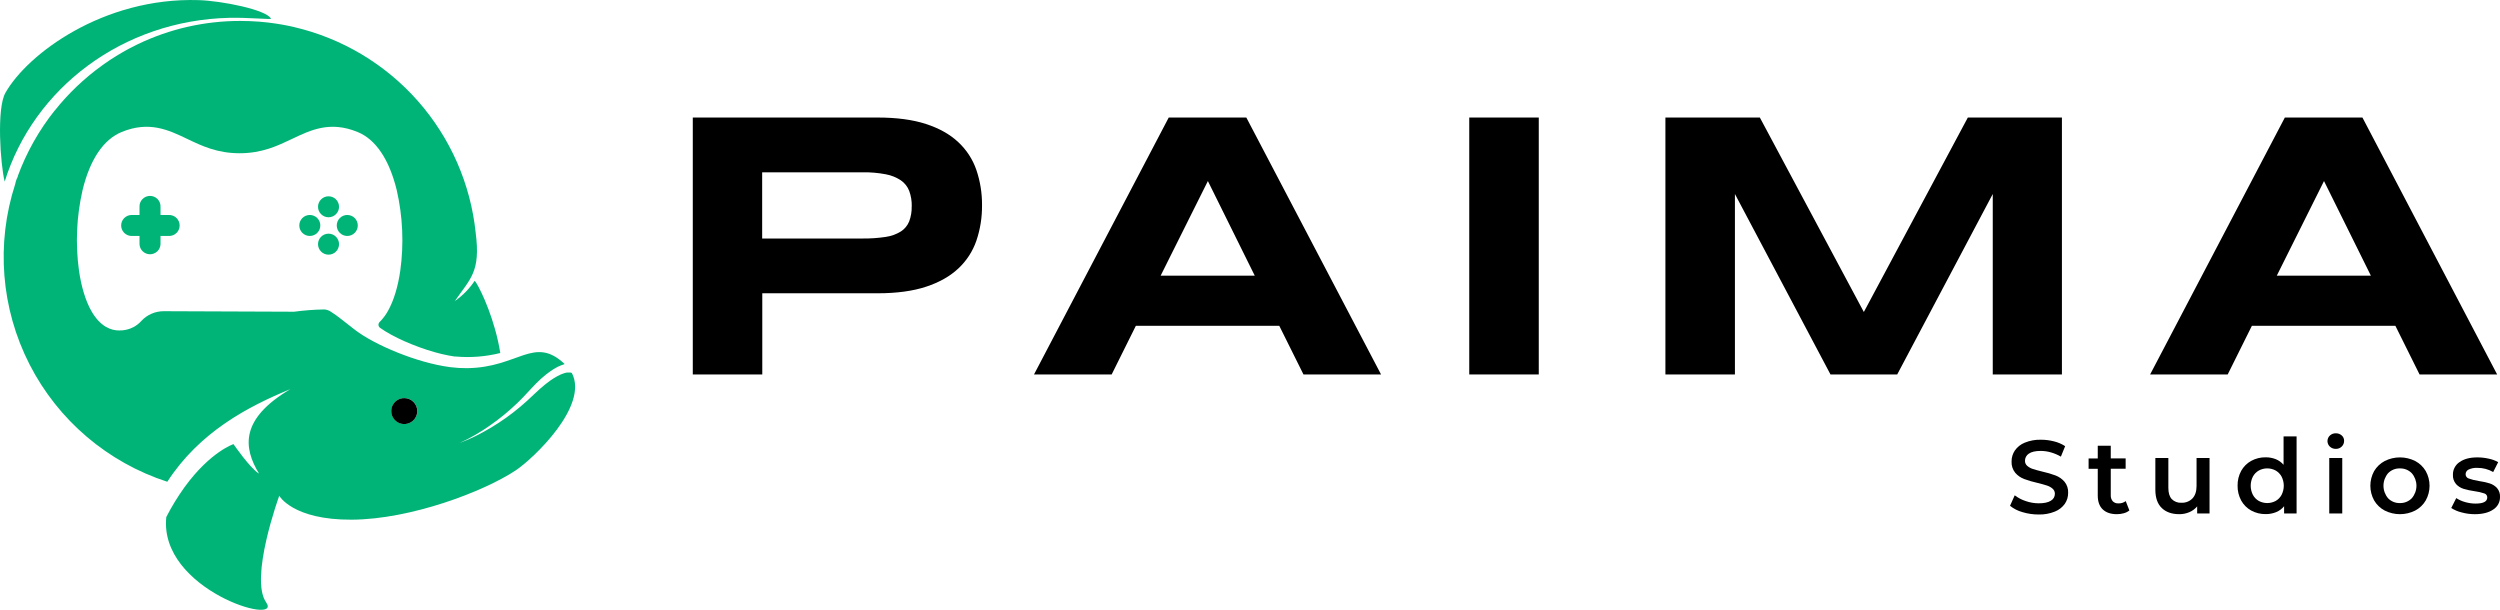 <svg viewBox="0 0 164 40" fill="none" xmlns="http://www.w3.org/2000/svg">
<g clip-path="url(#clip0_1158_10518)">
<path d="M132.674 33.596C132.377 33.515 132.099 33.373 131.858 33.18L132.166 32.492C132.383 32.658 132.626 32.786 132.886 32.87C133.161 32.967 133.451 33.016 133.743 33.017C134.098 33.017 134.362 32.96 134.537 32.846C134.617 32.801 134.683 32.736 134.73 32.657C134.776 32.578 134.8 32.488 134.8 32.397C134.802 32.334 134.79 32.27 134.764 32.212C134.739 32.154 134.701 32.102 134.654 32.06C134.545 31.966 134.419 31.895 134.282 31.852C134.132 31.802 133.927 31.745 133.667 31.681C133.367 31.614 133.072 31.528 132.783 31.423C132.558 31.338 132.358 31.198 132.201 31.017C132.031 30.807 131.945 30.542 131.959 30.272C131.957 30.016 132.031 29.766 132.174 29.553C132.336 29.323 132.561 29.144 132.823 29.039C133.159 28.902 133.521 28.836 133.884 28.846C134.174 28.845 134.463 28.882 134.744 28.954C135.003 29.017 135.25 29.123 135.474 29.268L135.194 29.955C134.988 29.835 134.768 29.741 134.539 29.676C134.324 29.614 134.101 29.581 133.876 29.58C133.526 29.58 133.265 29.639 133.095 29.757C133.016 29.807 132.951 29.876 132.906 29.959C132.861 30.041 132.838 30.134 132.839 30.227C132.837 30.29 132.85 30.353 132.875 30.41C132.9 30.468 132.938 30.519 132.986 30.56C133.095 30.653 133.221 30.723 133.358 30.766C133.509 30.815 133.713 30.872 133.972 30.935C134.269 31 134.561 31.085 134.846 31.191C135.069 31.277 135.269 31.416 135.428 31.596C135.598 31.803 135.684 32.065 135.67 32.332C135.673 32.587 135.598 32.836 135.455 33.047C135.292 33.276 135.065 33.454 134.803 33.558C134.464 33.695 134.101 33.761 133.736 33.751C133.376 33.752 133.018 33.7 132.674 33.596V33.596Z" fill="black"/>
<path d="M139.687 33.485C139.579 33.571 139.455 33.633 139.322 33.669C139.174 33.71 139.022 33.731 138.868 33.73C138.467 33.73 138.159 33.626 137.94 33.416C137.72 33.207 137.613 32.903 137.613 32.504V30.753H137.012V30.075H137.613V29.239H138.466V30.07H139.442V30.747H138.466V32.477C138.456 32.624 138.502 32.769 138.596 32.883C138.645 32.931 138.703 32.969 138.768 32.993C138.833 33.017 138.902 33.027 138.971 33.022C139.143 33.029 139.311 32.976 139.448 32.872L139.687 33.485Z" fill="black"/>
<path d="M144.946 30.045V33.683H144.134V33.219C143.996 33.384 143.821 33.514 143.623 33.597C143.414 33.687 143.188 33.732 142.96 33.73C142.473 33.73 142.09 33.595 141.811 33.325C141.531 33.054 141.391 32.654 141.391 32.123V30.045H142.244V32.007C142.244 32.334 142.318 32.578 142.466 32.739C142.547 32.822 142.646 32.887 142.755 32.928C142.864 32.97 142.981 32.988 143.097 32.981C143.231 32.987 143.366 32.966 143.491 32.917C143.616 32.868 143.73 32.794 143.824 32.698C144.003 32.509 144.093 32.237 144.094 31.884V30.044L144.946 30.045Z" fill="black"/>
<path d="M150.656 28.629V33.683H149.837V33.208C149.698 33.379 149.519 33.512 149.315 33.596C149.097 33.684 148.863 33.728 148.628 33.725C148.298 33.73 147.973 33.651 147.683 33.494C147.405 33.341 147.177 33.114 147.024 32.837C146.861 32.537 146.779 32.2 146.786 31.859C146.779 31.519 146.861 31.183 147.024 30.885C147.178 30.609 147.406 30.383 147.683 30.231C147.973 30.074 148.298 29.994 148.628 30C148.855 29.997 149.08 30.039 149.291 30.122C149.488 30.202 149.663 30.328 149.802 30.49V28.629H150.656ZM149.284 32.862C149.448 32.768 149.583 32.63 149.672 32.463C149.766 32.277 149.816 32.072 149.816 31.863C149.816 31.655 149.766 31.45 149.672 31.264C149.582 31.098 149.448 30.96 149.284 30.866C149.114 30.774 148.924 30.726 148.731 30.726C148.538 30.726 148.348 30.774 148.178 30.866C148.014 30.96 147.879 31.098 147.79 31.264C147.695 31.45 147.646 31.655 147.646 31.863C147.646 32.072 147.695 32.277 147.79 32.463C147.879 32.63 148.013 32.768 148.178 32.862C148.348 32.953 148.538 33.001 148.731 33.001C148.924 33.001 149.114 32.953 149.284 32.862V32.862Z" fill="black"/>
<path d="M152.84 29.299C152.79 29.252 152.75 29.196 152.723 29.133C152.696 29.07 152.682 29.003 152.682 28.935C152.682 28.867 152.696 28.799 152.723 28.736C152.75 28.674 152.79 28.617 152.84 28.571C152.945 28.473 153.084 28.42 153.228 28.424C153.37 28.42 153.509 28.47 153.616 28.564C153.666 28.607 153.707 28.661 153.734 28.722C153.761 28.782 153.774 28.848 153.773 28.914C153.775 28.985 153.762 29.054 153.736 29.119C153.709 29.184 153.67 29.243 153.62 29.292C153.568 29.343 153.507 29.383 153.439 29.41C153.372 29.436 153.299 29.448 153.227 29.446C153.083 29.449 152.945 29.396 152.84 29.299V29.299ZM152.799 30.045H153.652V33.683H152.799V30.045Z" fill="black"/>
<path d="M156.437 33.492C156.148 33.34 155.908 33.11 155.743 32.828C155.581 32.533 155.495 32.202 155.495 31.866C155.495 31.529 155.581 31.198 155.743 30.903C155.909 30.623 156.149 30.395 156.437 30.243C156.747 30.086 157.09 30.005 157.437 30.005C157.784 30.005 158.127 30.086 158.437 30.243C158.725 30.394 158.965 30.623 159.129 30.903C159.293 31.198 159.379 31.529 159.379 31.866C159.379 32.202 159.293 32.533 159.129 32.828C158.966 33.11 158.726 33.34 158.437 33.492C158.127 33.649 157.784 33.73 157.437 33.73C157.09 33.73 156.747 33.649 156.437 33.492V33.492ZM158.212 32.687C158.41 32.459 158.519 32.167 158.519 31.864C158.519 31.562 158.41 31.27 158.212 31.041C158.111 30.939 157.99 30.858 157.856 30.803C157.723 30.75 157.58 30.724 157.435 30.728C157.291 30.723 157.148 30.748 157.014 30.802C156.88 30.857 156.76 30.938 156.659 31.041C156.464 31.271 156.356 31.563 156.356 31.864C156.356 32.166 156.464 32.458 156.659 32.687C156.76 32.791 156.88 32.872 157.014 32.926C157.148 32.98 157.291 33.006 157.435 33.001C157.58 33.005 157.723 32.979 157.856 32.925C157.99 32.871 158.111 32.79 158.212 32.687V32.687Z" fill="black"/>
<path d="M161.481 33.614C161.24 33.557 161.01 33.458 160.802 33.324L161.13 32.676C161.312 32.793 161.511 32.882 161.72 32.938C161.941 33.002 162.169 33.035 162.399 33.035C162.909 33.035 163.164 32.901 163.164 32.633C163.165 32.574 163.147 32.515 163.112 32.467C163.077 32.419 163.027 32.384 162.97 32.368C162.766 32.3 162.557 32.252 162.345 32.225C162.097 32.191 161.852 32.138 161.611 32.068C161.423 32.01 161.253 31.903 161.119 31.758C160.973 31.587 160.898 31.367 160.912 31.142C160.908 30.979 160.946 30.817 161.022 30.673C161.097 30.528 161.208 30.405 161.345 30.314C161.634 30.107 162.024 30.004 162.516 30.005C162.768 30.005 163.02 30.033 163.267 30.09C163.482 30.133 163.689 30.21 163.881 30.317L163.553 30.965C163.236 30.781 162.875 30.687 162.509 30.692C162.312 30.681 162.116 30.719 161.938 30.804C161.882 30.831 161.833 30.873 161.799 30.925C161.765 30.977 161.746 31.038 161.744 31.101C161.742 31.165 161.761 31.229 161.798 31.281C161.836 31.334 161.89 31.372 161.952 31.391C162.161 31.466 162.377 31.52 162.597 31.552C162.84 31.587 163.079 31.639 163.314 31.708C163.499 31.764 163.666 31.868 163.799 32.008C163.942 32.173 164.015 32.389 164.001 32.607C164.003 32.77 163.964 32.931 163.886 33.074C163.808 33.217 163.695 33.337 163.557 33.424C163.261 33.628 162.858 33.73 162.349 33.731C162.056 33.731 161.764 33.692 161.481 33.614Z" fill="black"/>
<path d="M64.421 13.462C64.429 14.252 64.305 15.038 64.052 15.786C63.813 16.483 63.405 17.111 62.865 17.614C62.321 18.125 61.615 18.524 60.745 18.81C59.876 19.096 58.819 19.239 57.574 19.239H50.006V24.564H45.447V7.71H57.57C58.816 7.71 59.873 7.851 60.742 8.133C61.61 8.415 62.317 8.811 62.861 9.323C63.4 9.824 63.808 10.449 64.048 11.144C64.302 11.89 64.428 12.674 64.421 13.462V13.462ZM59.811 13.536C59.819 13.191 59.763 12.848 59.645 12.524C59.536 12.244 59.346 12.002 59.098 11.831C58.797 11.632 58.458 11.496 58.103 11.432C57.604 11.338 57.097 11.295 56.59 11.303H49.998V15.646H56.586C57.092 15.652 57.598 15.617 58.099 15.542C58.452 15.493 58.791 15.372 59.094 15.186C59.34 15.028 59.531 14.799 59.641 14.529C59.76 14.212 59.817 13.875 59.807 13.536H59.811Z" fill="black"/>
<path d="M83.921 21.374H74.511L72.925 24.564H67.831L76.669 7.71H81.759L90.597 24.564H85.508L83.921 21.374ZM76.139 18.082H82.311L79.237 11.876L76.139 18.082Z" fill="black"/>
<path d="M96.383 24.564V7.71H100.943V24.564H96.383Z" fill="black"/>
<path d="M130.725 24.564V12.727L124.457 24.564H120.08L113.811 12.727V24.564H109.251V7.71H115.446L122.268 20.467L129.09 7.71H135.262V24.564H130.725Z" fill="black"/>
<path d="M157.138 21.374H147.723L146.137 24.564H141.048L149.886 7.71H154.976L163.813 24.564H158.723L157.138 21.374ZM149.358 18.082H155.529L152.455 11.876L149.358 18.082Z" fill="black"/>
<path d="M15.054 1.169C8.04 1.329 2.208 5.791 0.307 11.915C0.02 10.747 -0.228 7.12 0.355 6.09C1.79 3.55 6.77 -0.189 13.035 0.008C14.532 0.053 17.473 0.634 17.777 1.223C17.815 1.296 16.293 1.141 15.054 1.169Z" fill="#00B477"/>
<path d="M37.514 24.47L37.49 24.46C37.479 24.453 37.468 24.448 37.455 24.445C37.441 24.444 37.428 24.441 37.414 24.437C37.398 24.436 37.383 24.436 37.367 24.437C37.351 24.437 37.336 24.437 37.317 24.437H37.265H37.21C37.192 24.437 37.172 24.444 37.152 24.446C37.114 24.456 37.076 24.461 37.036 24.473C36.954 24.497 36.874 24.527 36.796 24.561C36.714 24.596 36.635 24.635 36.558 24.679C36.476 24.721 36.397 24.767 36.321 24.817L36.091 24.97L35.867 25.14L35.754 25.227L35.647 25.318L35.429 25.502C35.286 25.628 35.15 25.761 35.008 25.889L34.58 26.291C34.436 26.424 34.288 26.549 34.137 26.678C33.539 27.183 32.9 27.639 32.229 28.041C31.896 28.244 31.55 28.428 31.204 28.604C30.856 28.778 30.498 28.932 30.132 29.065C30.487 28.909 30.832 28.731 31.166 28.535C31.5 28.341 31.828 28.134 32.143 27.91C32.776 27.471 33.373 26.981 33.928 26.447C34.064 26.311 34.204 26.18 34.334 26.04L34.729 25.618C34.864 25.476 34.995 25.327 35.134 25.189L35.348 24.982L35.456 24.878L35.568 24.781L35.794 24.588L36.038 24.403C36.119 24.341 36.204 24.284 36.292 24.23C36.38 24.172 36.472 24.119 36.566 24.072C36.711 24.001 36.861 23.941 37.016 23.894C37.019 23.893 37.022 23.891 37.024 23.889C37.026 23.886 37.028 23.883 37.029 23.879C37.029 23.876 37.029 23.872 37.028 23.869C37.027 23.866 37.025 23.863 37.022 23.861C35.032 22.008 34.009 24.107 30.662 24.151C30.294 24.156 29.926 24.135 29.562 24.088L29.505 24.081C27.313 23.791 24.579 22.62 23.316 21.661C22.648 21.151 22.117 20.702 21.731 20.466C21.601 20.373 21.45 20.316 21.291 20.299C20.622 20.309 19.953 20.36 19.29 20.449L10.727 20.415C10.454 20.416 10.183 20.473 9.933 20.583C9.682 20.693 9.457 20.854 9.272 21.055C9.126 21.217 8.953 21.353 8.761 21.457C8.468 21.61 8.141 21.686 7.811 21.679C7.311 21.679 6.588 21.455 5.985 20.388C5.614 19.73 5.337 18.822 5.182 17.759C4.94 15.996 5.019 14.204 5.416 12.469C5.901 10.466 6.791 9.147 7.98 8.66C9.783 7.919 11.047 8.523 12.268 9.106C13.238 9.571 14.246 10.053 15.72 10.053C17.194 10.053 18.2 9.568 19.173 9.106C20.393 8.525 21.656 7.919 23.461 8.66C24.651 9.144 25.535 10.466 26.025 12.469C26.423 14.204 26.502 15.996 26.258 17.759C26.104 18.824 25.826 19.73 25.455 20.388C25.308 20.656 25.124 20.902 24.909 21.119C24.881 21.144 24.86 21.175 24.846 21.209C24.832 21.244 24.826 21.281 24.828 21.318C24.831 21.355 24.841 21.391 24.859 21.424C24.877 21.456 24.902 21.484 24.933 21.506C25.767 22.103 27.194 22.728 28.503 23.1C28.794 23.184 29.085 23.253 29.362 23.307L29.388 23.314C29.547 23.344 29.703 23.372 29.85 23.392L29.855 23.383L29.909 23.389C30.885 23.474 31.869 23.395 32.819 23.157C32.478 21.005 31.582 19.097 31.245 18.564C31.216 18.512 31.18 18.465 31.138 18.422C30.791 18.942 30.35 19.393 29.836 19.751C30.867 18.256 31.533 17.836 31.206 15.282C30.875 12.072 29.548 9.046 27.411 6.624C25.274 4.203 22.433 2.507 19.284 1.774L19.218 1.758L19.057 1.722C18.977 1.706 18.897 1.688 18.817 1.673L18.526 1.618L18.48 1.61C18.376 1.592 18.271 1.574 18.165 1.558C18.093 1.547 18.02 1.536 17.948 1.527C17.875 1.518 17.819 1.508 17.753 1.501L17.559 1.476C17.429 1.462 17.298 1.449 17.171 1.437L16.977 1.42C16.579 1.389 16.178 1.374 15.772 1.374C13.437 1.369 11.132 1.892 9.029 2.904C8.859 2.986 8.691 3.071 8.524 3.159C8.413 3.218 8.304 3.278 8.193 3.339L8.053 3.42C7.765 3.584 7.482 3.758 7.204 3.942L7.024 4.066C6.967 4.105 6.91 4.144 6.853 4.184C6.797 4.225 6.732 4.27 6.672 4.313C5.511 5.151 4.471 6.144 3.582 7.266C3.589 7.255 3.594 7.245 3.6 7.234C2.557 8.54 1.732 10.006 1.158 11.575H1.172C1.167 11.586 1.163 11.601 1.158 11.613C1.153 11.626 1.13 11.663 1.113 11.7C1.077 11.78 1.049 11.863 1.027 11.948V11.948C1.017 11.987 1.007 12.03 0.998 12.076C-0.272 15.986 0.065 20.239 1.936 23.901C3.807 27.563 7.058 30.333 10.975 31.604C13.075 28.36 16.23 26.683 19.048 25.527C15.728 27.492 15.961 29.369 16.992 31.07C16.403 30.718 15.316 29.134 15.316 29.134C15.316 29.134 13.807 29.631 12.128 31.928C12.116 31.946 12.103 31.962 12.091 31.98C11.65 32.595 11.255 33.242 10.909 33.916C10.408 38.697 18.578 41.102 17.461 39.518C16.345 37.934 18.318 32.523 18.318 32.523C18.318 32.523 19.196 34.114 23.08 34.091C26.963 34.069 31.745 32.24 33.826 30.86C34.986 30.088 38.643 26.625 37.514 24.47ZM26.926 27.713C26.762 27.801 26.573 27.833 26.389 27.803C26.205 27.774 26.036 27.686 25.908 27.551C25.779 27.417 25.698 27.244 25.677 27.059C25.657 26.875 25.697 26.688 25.793 26.529C25.889 26.369 26.034 26.246 26.207 26.177C26.38 26.108 26.57 26.097 26.75 26.147C26.929 26.196 27.088 26.303 27.2 26.451C27.313 26.599 27.374 26.78 27.374 26.965C27.375 27.088 27.348 27.21 27.295 27.321C27.218 27.488 27.088 27.626 26.926 27.713V27.713Z" fill="#00B477"/>
<path d="M27.372 26.966C27.372 27.135 27.322 27.299 27.229 27.44C27.135 27.58 27.002 27.689 26.846 27.753C26.69 27.818 26.518 27.835 26.353 27.802C26.187 27.769 26.035 27.688 25.916 27.569C25.797 27.45 25.715 27.298 25.683 27.133C25.65 26.968 25.667 26.797 25.731 26.641C25.796 26.486 25.905 26.353 26.046 26.259C26.186 26.166 26.351 26.116 26.52 26.116C26.746 26.116 26.963 26.206 27.122 26.365C27.282 26.525 27.372 26.741 27.372 26.966V26.966Z" fill="black"/>
<path d="M20.323 15.479C20.704 15.479 21.013 15.171 21.013 14.791C21.013 14.411 20.704 14.102 20.323 14.102C19.942 14.102 19.634 14.411 19.634 14.791C19.634 15.171 19.942 15.479 20.323 15.479Z" fill="#00B477"/>
<path d="M22.781 15.479C23.162 15.479 23.471 15.171 23.471 14.791C23.471 14.411 23.162 14.102 22.781 14.102C22.4 14.102 22.091 14.411 22.091 14.791C22.091 15.171 22.4 15.479 22.781 15.479Z" fill="#00B477"/>
<path d="M21.552 14.253C21.933 14.253 22.241 13.945 22.241 13.565C22.241 13.185 21.933 12.877 21.552 12.877C21.171 12.877 20.862 13.185 20.862 13.565C20.862 13.945 21.171 14.253 21.552 14.253Z" fill="#00B477"/>
<path d="M21.552 16.706C21.933 16.706 22.241 16.398 22.241 16.017C22.241 15.637 21.933 15.329 21.552 15.329C21.171 15.329 20.862 15.637 20.862 16.017C20.862 16.398 21.171 16.706 21.552 16.706Z" fill="#00B477"/>
<path d="M11.07 14.103H10.53V13.565C10.534 13.473 10.518 13.38 10.485 13.294C10.452 13.207 10.402 13.128 10.338 13.062C10.273 12.995 10.196 12.942 10.111 12.906C10.025 12.87 9.934 12.851 9.841 12.851C9.748 12.851 9.656 12.87 9.571 12.906C9.486 12.942 9.408 12.995 9.344 13.062C9.28 13.128 9.23 13.207 9.196 13.294C9.163 13.38 9.148 13.473 9.152 13.565V14.103H8.612C8.434 14.11 8.265 14.185 8.141 14.314C8.017 14.442 7.948 14.613 7.948 14.791C7.948 14.969 8.017 15.14 8.141 15.269C8.265 15.397 8.434 15.473 8.612 15.479H9.152V16.017C9.158 16.195 9.234 16.364 9.362 16.487C9.491 16.611 9.662 16.68 9.841 16.68C10.019 16.68 10.191 16.611 10.319 16.487C10.448 16.364 10.524 16.195 10.53 16.017V15.479H11.07C11.162 15.483 11.255 15.467 11.341 15.434C11.428 15.401 11.507 15.351 11.574 15.287C11.641 15.223 11.694 15.146 11.73 15.061C11.767 14.976 11.785 14.884 11.785 14.791C11.785 14.699 11.767 14.607 11.73 14.522C11.694 14.437 11.641 14.36 11.574 14.296C11.507 14.231 11.428 14.181 11.341 14.148C11.255 14.115 11.162 14.1 11.07 14.103V14.103Z" fill="#00B477"/>
</g>
<defs>
<clipPath id="clip0_1158_10518">
<rect width="164" height="40" fill="white"/>
</clipPath>
</defs>
</svg>
